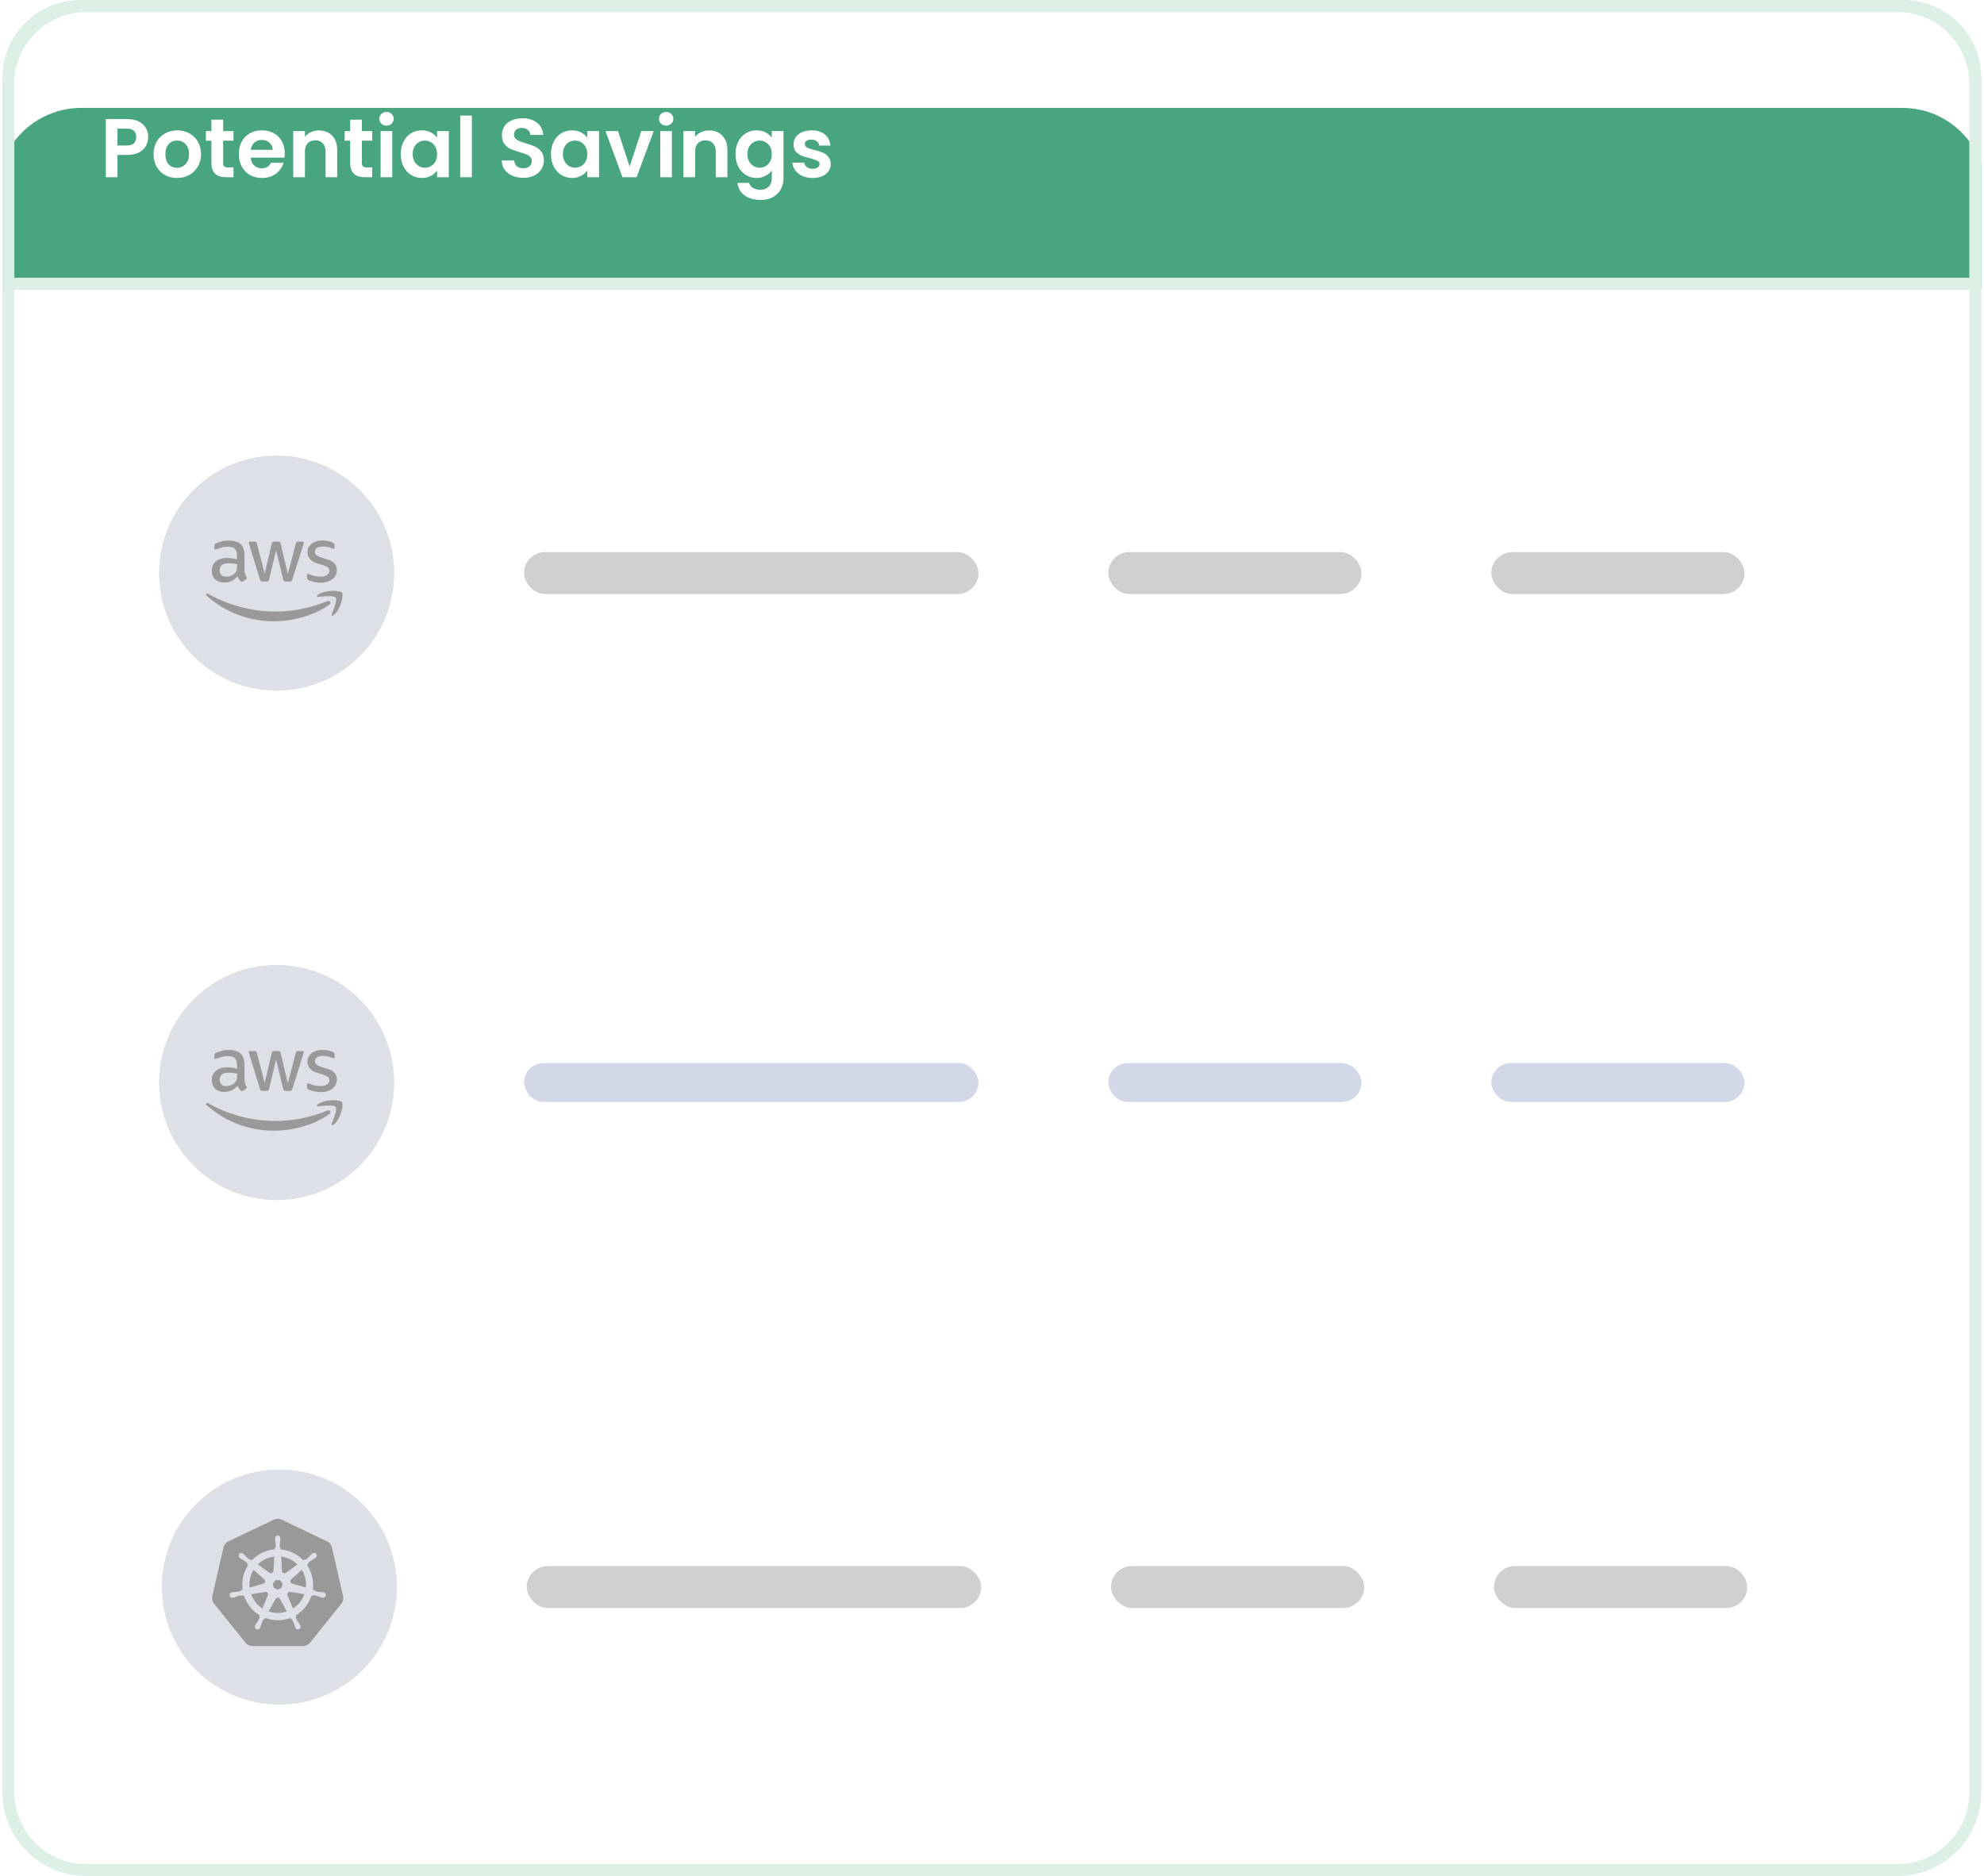 <svg width="331" height="313" viewBox="0 0 331 313" fill="none" xmlns="http://www.w3.org/2000/svg">
<path d="M1.389 14C1.389 6.82 7.209 1 14.389 1H316.551C323.73 1 329.551 6.82 329.551 14V299C329.551 306.18 323.73 312 316.551 312H14.389C7.209 312 1.389 306.18 1.389 299V14Z" fill="white"/>
<path d="M1.389 14C1.389 6.82 7.209 1 14.389 1H316.551C323.73 1 329.551 6.82 329.551 14V299C329.551 306.18 323.73 312 316.551 312H14.389C7.209 312 1.389 306.18 1.389 299V14Z" stroke="#DDF0E5" stroke-width="2"/>
<g clip-path="url(#clip0_803_151408)">
<g filter="url(#filter0_dd_803_151408)">
<path d="M-0.428 15.368C-0.428 7.636 5.84 1.368 13.572 1.368H317.368C325.1 1.368 331.368 7.636 331.368 15.368V295.465C331.368 303.197 325.1 309.465 317.368 309.465H13.572C5.84 309.465 -0.428 303.197 -0.428 295.465V15.368Z" fill="#49A57F"/>
</g>
</g>
<path d="M1.389 12.996C1.389 6.371 6.76 1 13.385 1H317.554C324.18 1 329.551 6.371 329.551 12.996V47.343H1.389V12.996Z" stroke="#DDF0E5" stroke-width="2"/>
<path d="M24.724 22.871C24.724 23.39 24.599 23.876 24.349 24.33C24.108 24.784 23.724 25.149 23.196 25.427C22.677 25.705 22.019 25.844 21.223 25.844H19.597V29.567H17.652V19.87H21.223C21.973 19.87 22.612 20 23.14 20.259C23.668 20.518 24.062 20.875 24.321 21.329C24.59 21.783 24.724 22.297 24.724 22.871ZM21.14 24.274C21.677 24.274 22.075 24.154 22.334 23.913C22.594 23.663 22.723 23.316 22.723 22.871C22.723 21.926 22.195 21.454 21.14 21.454H19.597V24.274H21.14ZM29.523 29.692C28.782 29.692 28.115 29.53 27.522 29.206C26.929 28.873 26.461 28.405 26.119 27.803C25.785 27.201 25.619 26.506 25.619 25.719C25.619 24.932 25.79 24.237 26.133 23.635C26.485 23.033 26.962 22.57 27.564 22.246C28.166 21.912 28.837 21.746 29.578 21.746C30.319 21.746 30.991 21.912 31.593 22.246C32.194 22.57 32.667 23.033 33.01 23.635C33.361 24.237 33.538 24.932 33.538 25.719C33.538 26.506 33.357 27.201 32.996 27.803C32.644 28.405 32.162 28.873 31.551 29.206C30.949 29.53 30.273 29.692 29.523 29.692ZM29.523 27.997C29.874 27.997 30.203 27.914 30.509 27.747C30.824 27.571 31.074 27.312 31.259 26.969C31.444 26.627 31.537 26.21 31.537 25.719C31.537 24.987 31.342 24.427 30.953 24.038C30.574 23.64 30.106 23.441 29.55 23.441C28.994 23.441 28.527 23.64 28.147 24.038C27.777 24.427 27.591 24.987 27.591 25.719C27.591 26.451 27.772 27.016 28.133 27.414C28.504 27.803 28.967 27.997 29.523 27.997ZM37.229 23.468V27.192C37.229 27.451 37.289 27.641 37.409 27.761C37.539 27.872 37.752 27.928 38.048 27.928H38.952V29.567H37.729C36.09 29.567 35.27 28.771 35.27 27.178V23.468H34.353V21.871H35.27V19.967H37.229V21.871H38.952V23.468H37.229ZM47.505 25.552C47.505 25.83 47.487 26.08 47.45 26.302H41.823C41.87 26.858 42.064 27.294 42.407 27.608C42.749 27.923 43.171 28.081 43.671 28.081C44.393 28.081 44.907 27.771 45.213 27.15H47.311C47.089 27.891 46.663 28.502 46.033 28.984C45.403 29.456 44.63 29.692 43.713 29.692C42.972 29.692 42.305 29.53 41.712 29.206C41.129 28.873 40.67 28.405 40.337 27.803C40.012 27.201 39.85 26.506 39.85 25.719C39.85 24.922 40.012 24.223 40.337 23.621C40.661 23.019 41.115 22.556 41.698 22.232C42.282 21.908 42.953 21.746 43.713 21.746C44.444 21.746 45.097 21.903 45.672 22.218C46.255 22.533 46.704 22.982 47.019 23.566C47.343 24.14 47.505 24.802 47.505 25.552ZM45.491 24.997C45.482 24.497 45.301 24.098 44.949 23.802C44.597 23.496 44.166 23.343 43.657 23.343C43.175 23.343 42.768 23.491 42.434 23.788C42.11 24.075 41.911 24.478 41.837 24.997H45.491ZM53.19 21.759C54.107 21.759 54.848 22.051 55.413 22.635C55.978 23.209 56.261 24.015 56.261 25.052V29.567H54.316V25.316C54.316 24.705 54.163 24.237 53.857 23.913C53.551 23.579 53.135 23.413 52.607 23.413C52.069 23.413 51.643 23.579 51.328 23.913C51.023 24.237 50.87 24.705 50.87 25.316V29.567H48.925V21.871H50.87V22.829C51.129 22.496 51.458 22.236 51.856 22.051C52.264 21.857 52.709 21.759 53.19 21.759ZM60.375 23.468V27.192C60.375 27.451 60.435 27.641 60.555 27.761C60.685 27.872 60.898 27.928 61.194 27.928H62.097V29.567H60.875C59.236 29.567 58.416 28.771 58.416 27.178V23.468H57.499V21.871H58.416V19.967H60.375V21.871H62.097V23.468H60.375ZM64.483 20.954C64.14 20.954 63.853 20.847 63.621 20.634C63.399 20.412 63.288 20.139 63.288 19.814C63.288 19.49 63.399 19.222 63.621 19.009C63.853 18.787 64.14 18.675 64.483 18.675C64.826 18.675 65.108 18.787 65.33 19.009C65.562 19.222 65.678 19.49 65.678 19.814C65.678 20.139 65.562 20.412 65.33 20.634C65.108 20.847 64.826 20.954 64.483 20.954ZM65.441 21.871V29.567H63.496V21.871H65.441ZM66.863 25.691C66.863 24.913 67.016 24.223 67.321 23.621C67.636 23.019 68.058 22.556 68.586 22.232C69.123 21.908 69.72 21.746 70.378 21.746C70.952 21.746 71.452 21.861 71.878 22.093C72.314 22.325 72.661 22.616 72.92 22.968V21.871H74.879V29.567H72.92V28.442C72.67 28.803 72.323 29.104 71.878 29.345C71.443 29.577 70.938 29.692 70.364 29.692C69.716 29.692 69.123 29.526 68.586 29.192C68.058 28.859 67.636 28.391 67.321 27.789C67.016 27.178 66.863 26.479 66.863 25.691ZM72.92 25.719C72.92 25.247 72.828 24.844 72.642 24.51C72.457 24.168 72.207 23.908 71.892 23.732C71.577 23.547 71.239 23.454 70.878 23.454C70.517 23.454 70.183 23.543 69.878 23.718C69.572 23.894 69.322 24.154 69.127 24.497C68.942 24.83 68.85 25.228 68.85 25.691C68.85 26.154 68.942 26.562 69.127 26.914C69.322 27.256 69.572 27.52 69.878 27.706C70.193 27.891 70.526 27.984 70.878 27.984C71.239 27.984 71.577 27.896 71.892 27.72C72.207 27.534 72.457 27.275 72.642 26.942C72.828 26.599 72.92 26.191 72.92 25.719ZM78.724 19.287V29.567H76.779V19.287H78.724ZM87.304 29.665C86.628 29.665 86.017 29.549 85.47 29.317C84.933 29.086 84.507 28.752 84.192 28.317C83.877 27.882 83.715 27.368 83.706 26.775H85.79C85.818 27.173 85.957 27.488 86.207 27.72C86.466 27.951 86.818 28.067 87.262 28.067C87.716 28.067 88.073 27.96 88.332 27.747C88.591 27.525 88.721 27.238 88.721 26.886C88.721 26.599 88.633 26.363 88.457 26.177C88.281 25.992 88.059 25.849 87.79 25.747C87.531 25.636 87.17 25.515 86.707 25.386C86.077 25.2 85.563 25.02 85.165 24.844C84.776 24.659 84.438 24.385 84.15 24.024C83.873 23.654 83.734 23.163 83.734 22.551C83.734 21.977 83.877 21.477 84.164 21.051C84.451 20.625 84.854 20.301 85.373 20.078C85.892 19.847 86.484 19.731 87.151 19.731C88.152 19.731 88.962 19.977 89.582 20.468C90.212 20.949 90.56 21.625 90.624 22.496H88.485C88.466 22.162 88.323 21.889 88.054 21.676C87.795 21.454 87.448 21.343 87.012 21.343C86.633 21.343 86.327 21.44 86.095 21.634C85.873 21.829 85.762 22.111 85.762 22.482C85.762 22.741 85.845 22.959 86.012 23.135C86.188 23.302 86.401 23.441 86.651 23.552C86.91 23.654 87.272 23.774 87.735 23.913C88.365 24.098 88.879 24.283 89.277 24.469C89.675 24.654 90.018 24.932 90.305 25.302C90.592 25.673 90.736 26.159 90.736 26.761C90.736 27.28 90.601 27.761 90.333 28.206C90.064 28.65 89.671 29.007 89.152 29.276C88.633 29.535 88.017 29.665 87.304 29.665ZM91.922 25.691C91.922 24.913 92.075 24.223 92.38 23.621C92.695 23.019 93.117 22.556 93.644 22.232C94.182 21.908 94.779 21.746 95.437 21.746C96.011 21.746 96.511 21.861 96.937 22.093C97.372 22.325 97.72 22.616 97.979 22.968V21.871H99.938V29.567H97.979V28.442C97.729 28.803 97.382 29.104 96.937 29.345C96.502 29.577 95.997 29.692 95.423 29.692C94.775 29.692 94.182 29.526 93.644 29.192C93.117 28.859 92.695 28.391 92.38 27.789C92.075 27.178 91.922 26.479 91.922 25.691ZM97.979 25.719C97.979 25.247 97.886 24.844 97.701 24.51C97.516 24.168 97.266 23.908 96.951 23.732C96.636 23.547 96.298 23.454 95.937 23.454C95.576 23.454 95.242 23.543 94.936 23.718C94.631 23.894 94.381 24.154 94.186 24.497C94.001 24.83 93.909 25.228 93.909 25.691C93.909 26.154 94.001 26.562 94.186 26.914C94.381 27.256 94.631 27.52 94.936 27.706C95.251 27.891 95.585 27.984 95.937 27.984C96.298 27.984 96.636 27.896 96.951 27.72C97.266 27.534 97.516 27.275 97.701 26.942C97.886 26.599 97.979 26.191 97.979 25.719ZM105.047 27.775L106.992 21.871H109.062L106.214 29.567H103.852L101.018 21.871H103.102L105.047 27.775ZM111.141 20.954C110.798 20.954 110.511 20.847 110.279 20.634C110.057 20.412 109.946 20.139 109.946 19.814C109.946 19.49 110.057 19.222 110.279 19.009C110.511 18.787 110.798 18.675 111.141 18.675C111.484 18.675 111.766 18.787 111.988 19.009C112.22 19.222 112.336 19.49 112.336 19.814C112.336 20.139 112.22 20.412 111.988 20.634C111.766 20.847 111.484 20.954 111.141 20.954ZM112.099 21.871V29.567H110.154V21.871H112.099ZM118.286 21.759C119.203 21.759 119.944 22.051 120.509 22.635C121.074 23.209 121.357 24.015 121.357 25.052V29.567H119.412V25.316C119.412 24.705 119.259 24.237 118.953 23.913C118.647 23.579 118.231 23.413 117.703 23.413C117.166 23.413 116.74 23.579 116.425 23.913C116.119 24.237 115.966 24.705 115.966 25.316V29.567H114.021V21.871H115.966V22.829C116.225 22.496 116.554 22.236 116.953 22.051C117.36 21.857 117.805 21.759 118.286 21.759ZM126.221 21.746C126.795 21.746 127.3 21.861 127.735 22.093C128.171 22.315 128.513 22.607 128.763 22.968V21.871H130.722V29.623C130.722 30.336 130.579 30.971 130.292 31.526C130.004 32.091 129.574 32.536 129 32.86C128.425 33.193 127.731 33.36 126.916 33.36C125.823 33.36 124.924 33.105 124.22 32.596C123.526 32.087 123.132 31.392 123.039 30.512H124.971C125.072 30.864 125.29 31.142 125.624 31.346C125.966 31.559 126.378 31.665 126.86 31.665C127.425 31.665 127.883 31.494 128.235 31.151C128.587 30.818 128.763 30.308 128.763 29.623V28.428C128.513 28.789 128.166 29.09 127.721 29.331C127.286 29.572 126.786 29.692 126.221 29.692C125.573 29.692 124.98 29.526 124.443 29.192C123.905 28.859 123.479 28.391 123.165 27.789C122.859 27.178 122.706 26.479 122.706 25.691C122.706 24.913 122.859 24.223 123.165 23.621C123.479 23.019 123.901 22.556 124.429 22.232C124.966 21.908 125.563 21.746 126.221 21.746ZM128.763 25.719C128.763 25.247 128.671 24.844 128.486 24.51C128.3 24.168 128.05 23.908 127.735 23.732C127.42 23.547 127.082 23.454 126.721 23.454C126.36 23.454 126.026 23.543 125.721 23.718C125.415 23.894 125.165 24.154 124.971 24.497C124.785 24.83 124.693 25.228 124.693 25.691C124.693 26.154 124.785 26.562 124.971 26.914C125.165 27.256 125.415 27.52 125.721 27.706C126.036 27.891 126.369 27.984 126.721 27.984C127.082 27.984 127.42 27.896 127.735 27.72C128.05 27.534 128.3 27.275 128.486 26.942C128.671 26.599 128.763 26.191 128.763 25.719ZM135.567 29.692C134.937 29.692 134.372 29.581 133.872 29.359C133.372 29.127 132.974 28.817 132.678 28.428C132.39 28.039 132.233 27.608 132.205 27.136H134.164C134.201 27.433 134.345 27.678 134.595 27.872C134.854 28.067 135.174 28.164 135.553 28.164C135.924 28.164 136.211 28.09 136.415 27.942C136.628 27.794 136.734 27.604 136.734 27.372C136.734 27.122 136.605 26.937 136.345 26.817C136.095 26.687 135.692 26.548 135.137 26.4C134.562 26.261 134.09 26.117 133.719 25.969C133.358 25.821 133.043 25.594 132.775 25.288C132.515 24.983 132.386 24.571 132.386 24.052C132.386 23.626 132.506 23.237 132.747 22.885C132.997 22.533 133.349 22.255 133.803 22.051C134.266 21.848 134.808 21.746 135.428 21.746C136.345 21.746 137.077 21.977 137.623 22.44C138.17 22.894 138.471 23.51 138.526 24.288H136.665C136.637 23.982 136.507 23.742 136.276 23.566C136.053 23.38 135.752 23.288 135.373 23.288C135.021 23.288 134.748 23.353 134.553 23.482C134.368 23.612 134.275 23.793 134.275 24.024C134.275 24.283 134.405 24.483 134.664 24.622C134.924 24.751 135.326 24.886 135.873 25.024C136.429 25.163 136.887 25.307 137.248 25.455C137.609 25.603 137.92 25.835 138.179 26.15C138.448 26.455 138.587 26.863 138.596 27.372C138.596 27.817 138.471 28.215 138.221 28.567C137.98 28.919 137.628 29.197 137.165 29.401C136.711 29.595 136.179 29.692 135.567 29.692Z" fill="white"/>
<g filter="url(#filter1_d_803_151408)">
<rect x="11.831" y="56.39" width="307.279" height="76.82" rx="6.538" fill="white"/>
<g clip-path="url(#clip1_803_151408)">
<path d="M46.154 114.415C56.986 114.415 65.768 105.633 65.768 94.801C65.768 83.969 56.986 75.188 46.154 75.188C35.322 75.188 26.54 83.969 26.54 94.801C26.54 105.633 35.322 114.415 46.154 114.415Z" fill="#DDE0E7"/>
<path d="M40.799 94.251C40.799 94.529 40.829 94.754 40.882 94.919C40.943 95.084 41.019 95.264 41.124 95.459C41.162 95.519 41.178 95.579 41.178 95.631C41.178 95.706 41.132 95.781 41.034 95.856L40.557 96.171C40.489 96.216 40.421 96.239 40.36 96.239C40.285 96.239 40.209 96.201 40.133 96.134C40.027 96.021 39.936 95.901 39.861 95.781C39.785 95.654 39.709 95.511 39.626 95.339C39.036 96.029 38.294 96.374 37.401 96.374C36.766 96.374 36.259 96.194 35.888 95.834C35.517 95.474 35.328 94.994 35.328 94.394C35.328 93.756 35.555 93.239 36.017 92.849C36.478 92.459 37.091 92.264 37.87 92.264C38.128 92.264 38.393 92.287 38.673 92.324C38.953 92.362 39.24 92.422 39.543 92.489V91.942C39.543 91.372 39.422 90.974 39.187 90.742C38.945 90.509 38.536 90.397 37.954 90.397C37.689 90.397 37.416 90.427 37.136 90.494C36.856 90.562 36.584 90.644 36.319 90.749C36.198 90.802 36.107 90.832 36.054 90.847C36.001 90.862 35.964 90.869 35.933 90.869C35.827 90.869 35.774 90.794 35.774 90.637V90.269C35.774 90.149 35.789 90.059 35.827 90.007C35.865 89.954 35.933 89.902 36.039 89.849C36.304 89.714 36.622 89.602 36.993 89.512C37.364 89.415 37.757 89.37 38.173 89.37C39.074 89.37 39.732 89.572 40.156 89.977C40.572 90.382 40.784 90.997 40.784 91.822V94.251H40.799ZM37.727 95.391C37.977 95.391 38.234 95.346 38.506 95.256C38.779 95.166 39.021 95.001 39.225 94.776C39.346 94.634 39.437 94.476 39.482 94.296C39.528 94.116 39.558 93.899 39.558 93.644V93.329C39.339 93.276 39.104 93.231 38.862 93.201C38.62 93.171 38.385 93.156 38.151 93.156C37.644 93.156 37.273 93.254 37.023 93.456C36.773 93.659 36.652 93.944 36.652 94.319C36.652 94.671 36.743 94.934 36.932 95.114C37.114 95.301 37.379 95.391 37.727 95.391ZM43.803 96.201C43.667 96.201 43.576 96.179 43.516 96.126C43.455 96.081 43.402 95.976 43.357 95.834L41.578 90.037C41.533 89.887 41.51 89.789 41.51 89.737C41.51 89.617 41.571 89.549 41.692 89.549H42.434C42.577 89.549 42.676 89.572 42.729 89.624C42.789 89.669 42.835 89.774 42.88 89.917L44.151 94.881L45.332 89.917C45.37 89.767 45.415 89.669 45.476 89.624C45.536 89.579 45.642 89.549 45.779 89.549H46.384C46.528 89.549 46.626 89.572 46.687 89.624C46.747 89.669 46.8 89.774 46.83 89.917L48.026 94.941L49.335 89.917C49.38 89.767 49.434 89.669 49.486 89.624C49.547 89.579 49.645 89.549 49.782 89.549H50.485C50.606 89.549 50.675 89.609 50.675 89.737C50.675 89.774 50.667 89.812 50.659 89.857C50.652 89.902 50.637 89.962 50.606 90.044L48.783 95.841C48.737 95.991 48.684 96.089 48.624 96.134C48.563 96.179 48.465 96.209 48.336 96.209H47.685C47.542 96.209 47.443 96.186 47.383 96.134C47.322 96.081 47.269 95.984 47.239 95.834L46.066 90.997L44.901 95.826C44.863 95.976 44.817 96.074 44.757 96.126C44.696 96.179 44.59 96.201 44.454 96.201H43.803ZM53.528 96.403C53.134 96.403 52.74 96.359 52.362 96.269C51.984 96.179 51.689 96.081 51.492 95.969C51.371 95.901 51.288 95.826 51.257 95.759C51.227 95.691 51.212 95.616 51.212 95.549V95.166C51.212 95.009 51.272 94.934 51.386 94.934C51.431 94.934 51.477 94.941 51.522 94.956C51.568 94.971 51.636 95.001 51.711 95.031C51.969 95.144 52.249 95.234 52.544 95.294C52.846 95.354 53.142 95.384 53.444 95.384C53.921 95.384 54.292 95.301 54.549 95.136C54.806 94.971 54.943 94.731 54.943 94.424C54.943 94.214 54.874 94.041 54.738 93.899C54.602 93.756 54.345 93.629 53.974 93.509L52.877 93.171C52.324 92.999 51.916 92.744 51.666 92.407C51.416 92.077 51.288 91.709 51.288 91.319C51.288 91.004 51.356 90.727 51.492 90.487C51.628 90.247 51.81 90.037 52.037 89.872C52.264 89.699 52.521 89.572 52.824 89.482C53.126 89.392 53.444 89.355 53.777 89.355C53.944 89.355 54.118 89.362 54.284 89.385C54.458 89.407 54.617 89.437 54.776 89.467C54.927 89.504 55.071 89.542 55.207 89.587C55.344 89.632 55.45 89.677 55.525 89.722C55.631 89.782 55.707 89.842 55.752 89.909C55.798 89.969 55.82 90.052 55.82 90.157V90.509C55.82 90.667 55.76 90.749 55.646 90.749C55.586 90.749 55.487 90.719 55.359 90.659C54.927 90.464 54.443 90.367 53.906 90.367C53.474 90.367 53.134 90.434 52.899 90.577C52.665 90.719 52.544 90.937 52.544 91.244C52.544 91.454 52.619 91.634 52.771 91.777C52.922 91.919 53.202 92.062 53.603 92.189L54.678 92.527C55.223 92.699 55.616 92.939 55.851 93.246C56.085 93.554 56.199 93.906 56.199 94.296C56.199 94.619 56.131 94.911 56.002 95.166C55.866 95.421 55.684 95.646 55.45 95.826C55.215 96.014 54.935 96.149 54.61 96.246C54.269 96.351 53.913 96.403 53.528 96.403Z" fill="#999999"/>
<path d="M54.958 100.048C52.468 101.87 48.851 102.837 45.741 102.837C41.382 102.837 37.455 101.24 34.488 98.585C34.254 98.375 34.465 98.09 34.745 98.255C37.954 100.1 41.912 101.217 46.006 101.217C48.768 101.217 51.802 100.647 54.595 99.478C55.011 99.29 55.367 99.748 54.958 100.048ZM55.995 98.878C55.677 98.473 53.891 98.683 53.081 98.78C52.839 98.81 52.801 98.6 53.021 98.443C54.443 97.453 56.782 97.738 57.054 98.068C57.327 98.405 56.978 100.722 55.647 101.832C55.442 102.005 55.245 101.915 55.336 101.69C55.639 100.947 56.312 99.275 55.995 98.878Z" fill="#999999"/>
</g>
<rect x="87.429" y="91.299" width="75.813" height="7" rx="3.5" fill="#D0D0D0"/>
<rect x="184.903" y="91.299" width="42.239" height="7" rx="3.5" fill="#D0D0D0"/>
<rect x="248.802" y="91.299" width="42.239" height="7" rx="3.5" fill="#D0D0D0"/>
</g>
<g filter="url(#filter2_d_803_151408)">
<rect x="11.83" y="141.381" width="307.279" height="76.82" rx="6.538" fill="white"/>
<g clip-path="url(#clip2_803_151408)">
<path d="M46.154 199.405C56.986 199.405 65.768 190.624 65.768 179.791C65.768 168.959 56.986 160.178 46.154 160.178C35.322 160.178 26.54 168.959 26.54 179.791C26.54 190.624 35.322 199.405 46.154 199.405Z" fill="#DDE0E7"/>
<path d="M40.799 179.243C40.799 179.52 40.829 179.745 40.882 179.91C40.943 180.075 41.018 180.255 41.124 180.45C41.162 180.51 41.177 180.57 41.177 180.622C41.177 180.697 41.132 180.772 41.034 180.847L40.557 181.162C40.489 181.207 40.421 181.23 40.36 181.23C40.284 181.23 40.209 181.192 40.133 181.125C40.027 181.012 39.936 180.892 39.861 180.772C39.785 180.645 39.709 180.502 39.626 180.33C39.036 181.02 38.294 181.365 37.401 181.365C36.766 181.365 36.258 181.185 35.888 180.825C35.517 180.465 35.328 179.985 35.328 179.385C35.328 178.748 35.555 178.23 36.016 177.84C36.478 177.45 37.091 177.255 37.87 177.255C38.128 177.255 38.393 177.278 38.672 177.315C38.953 177.353 39.24 177.413 39.543 177.48V176.933C39.543 176.363 39.422 175.965 39.187 175.733C38.945 175.501 38.536 175.388 37.954 175.388C37.689 175.388 37.416 175.418 37.136 175.486C36.856 175.553 36.584 175.636 36.319 175.741C36.198 175.793 36.107 175.823 36.054 175.838C36.001 175.853 35.963 175.861 35.933 175.861C35.827 175.861 35.774 175.786 35.774 175.628V175.261C35.774 175.141 35.789 175.051 35.827 174.998C35.865 174.946 35.933 174.893 36.039 174.841C36.304 174.706 36.622 174.593 36.993 174.503C37.363 174.406 37.757 174.361 38.173 174.361C39.074 174.361 39.732 174.563 40.156 174.968C40.572 175.373 40.784 175.988 40.784 176.813V179.243H40.799ZM37.727 180.382C37.976 180.382 38.234 180.337 38.506 180.247C38.779 180.157 39.021 179.992 39.225 179.767C39.346 179.625 39.437 179.468 39.482 179.288C39.528 179.108 39.558 178.89 39.558 178.635V178.32C39.339 178.268 39.104 178.223 38.862 178.193C38.62 178.163 38.385 178.148 38.15 178.148C37.643 178.148 37.273 178.245 37.023 178.448C36.773 178.65 36.652 178.935 36.652 179.31C36.652 179.662 36.743 179.925 36.932 180.105C37.114 180.292 37.379 180.382 37.727 180.382ZM43.803 181.192C43.667 181.192 43.576 181.17 43.516 181.117C43.455 181.072 43.402 180.967 43.357 180.825L41.578 175.028C41.533 174.878 41.51 174.781 41.51 174.728C41.51 174.608 41.571 174.541 41.692 174.541H42.434C42.577 174.541 42.676 174.563 42.729 174.616C42.789 174.661 42.835 174.766 42.88 174.908L44.151 179.872L45.332 174.908C45.37 174.758 45.415 174.661 45.476 174.616C45.536 174.571 45.642 174.541 45.778 174.541H46.384C46.528 174.541 46.626 174.563 46.686 174.616C46.747 174.661 46.8 174.766 46.83 174.908L48.026 179.932L49.335 174.908C49.38 174.758 49.433 174.661 49.486 174.616C49.547 174.571 49.645 174.541 49.782 174.541H50.485C50.606 174.541 50.674 174.601 50.674 174.728C50.674 174.766 50.667 174.803 50.659 174.848C50.652 174.893 50.637 174.953 50.606 175.036L48.783 180.832C48.737 180.982 48.684 181.08 48.624 181.125C48.563 181.17 48.465 181.2 48.336 181.2H47.685C47.541 181.2 47.443 181.177 47.383 181.125C47.322 181.072 47.269 180.975 47.239 180.825L46.066 175.988L44.901 180.817C44.863 180.967 44.817 181.065 44.757 181.117C44.696 181.17 44.59 181.192 44.454 181.192H43.803ZM53.527 181.395C53.134 181.395 52.74 181.35 52.362 181.26C51.984 181.17 51.688 181.072 51.492 180.96C51.371 180.892 51.287 180.817 51.257 180.75C51.227 180.682 51.212 180.607 51.212 180.54V180.157C51.212 180 51.272 179.925 51.386 179.925C51.431 179.925 51.477 179.932 51.522 179.947C51.567 179.962 51.636 179.992 51.711 180.022C51.968 180.135 52.248 180.225 52.544 180.285C52.846 180.345 53.141 180.375 53.444 180.375C53.921 180.375 54.292 180.292 54.549 180.127C54.806 179.962 54.942 179.722 54.942 179.415C54.942 179.205 54.874 179.033 54.738 178.89C54.602 178.748 54.345 178.62 53.974 178.5L52.877 178.163C52.324 177.99 51.916 177.735 51.666 177.398C51.416 177.068 51.287 176.7 51.287 176.31C51.287 175.995 51.355 175.718 51.492 175.478C51.628 175.238 51.809 175.028 52.037 174.863C52.264 174.691 52.521 174.563 52.824 174.473C53.126 174.383 53.444 174.346 53.777 174.346C53.944 174.346 54.118 174.353 54.284 174.376C54.458 174.398 54.617 174.428 54.776 174.458C54.927 174.496 55.071 174.533 55.207 174.578C55.343 174.623 55.45 174.668 55.525 174.713C55.631 174.773 55.707 174.833 55.752 174.901C55.798 174.961 55.82 175.043 55.82 175.148V175.501C55.82 175.658 55.76 175.741 55.646 175.741C55.586 175.741 55.487 175.711 55.359 175.651C54.927 175.456 54.443 175.358 53.906 175.358C53.474 175.358 53.134 175.426 52.899 175.568C52.665 175.711 52.544 175.928 52.544 176.235C52.544 176.445 52.619 176.625 52.771 176.768C52.922 176.91 53.202 177.053 53.603 177.18L54.678 177.518C55.222 177.69 55.616 177.93 55.85 178.238C56.085 178.545 56.199 178.898 56.199 179.288C56.199 179.61 56.13 179.902 56.002 180.157C55.866 180.412 55.684 180.637 55.45 180.817C55.215 181.005 54.935 181.14 54.609 181.237C54.269 181.342 53.913 181.395 53.527 181.395Z" fill="#999999"/>
<path d="M54.958 185.039C52.468 186.861 48.851 187.828 45.741 187.828C41.382 187.828 37.454 186.231 34.488 183.576C34.253 183.366 34.465 183.082 34.745 183.246C37.954 185.091 41.912 186.209 46.006 186.209C48.768 186.209 51.802 185.639 54.595 184.469C55.011 184.281 55.366 184.739 54.958 185.039ZM55.995 183.869C55.677 183.464 53.891 183.674 53.081 183.771C52.839 183.801 52.801 183.591 53.021 183.434C54.443 182.444 56.782 182.729 57.054 183.059C57.326 183.396 56.978 185.714 55.646 186.824C55.442 186.996 55.245 186.906 55.336 186.681C55.639 185.939 56.312 184.266 55.995 183.869Z" fill="#999999"/>
</g>
<rect x="87.429" y="176.541" width="75.813" height="6.498" rx="3.249" fill="#D2D8E7"/>
<rect x="184.903" y="176.541" width="42.239" height="6.498" rx="3.249" fill="#D2D8E7"/>
<rect x="248.802" y="176.541" width="42.239" height="6.498" rx="3.249" fill="#D2D8E7"/>
</g>
<rect x="11.831" y="226.373" width="307.279" height="76.82" rx="6.538" fill="white"/>
<g clip-path="url(#clip3_803_151408)">
<path d="M46.607 284.396C57.439 284.396 66.221 275.615 66.221 264.783C66.221 253.95 57.439 245.169 46.607 245.169C35.775 245.169 26.993 253.95 26.993 264.783C26.993 275.615 35.775 284.396 46.607 284.396Z" fill="#DDE0E7"/>
<path fill-rule="evenodd" clip-rule="evenodd" d="M45.7 253.534C45.876 253.447 46.068 253.396 46.264 253.385H46.257C46.501 253.375 46.744 253.427 46.964 253.535L54.578 257.163C54.974 257.353 55.265 257.714 55.364 258.143L57.243 266.314C57.349 266.743 57.246 267.194 56.97 267.536L51.704 274.089C51.426 274.426 51.007 274.632 50.565 274.631H42.114C41.674 274.633 41.255 274.437 40.977 274.095L35.708 267.544C35.679 267.507 35.652 267.469 35.626 267.429C35.404 267.1 35.332 266.699 35.421 266.316L37.288 258.152C37.387 257.722 37.676 257.361 38.074 257.172L45.7 253.534ZM45.885 256.674C45.871 256.411 46.071 256.186 46.333 256.168L46.34 256.171C46.603 256.189 46.801 256.415 46.788 256.677V256.814C46.775 256.96 46.754 257.104 46.725 257.247C46.681 257.52 46.663 257.797 46.673 258.073C46.691 258.166 46.745 258.247 46.822 258.3C46.822 258.31 46.823 258.326 46.825 258.345C46.828 258.39 46.832 258.455 46.832 258.504C48.275 258.634 49.621 259.284 50.62 260.331L50.793 260.207C50.886 260.223 50.982 260.213 51.069 260.177C51.286 260.009 51.486 259.821 51.667 259.614C51.76 259.503 51.86 259.396 51.966 259.296L52.067 259.215C52.128 259.154 52.205 259.111 52.289 259.091C52.373 259.072 52.461 259.077 52.543 259.105C52.625 259.134 52.697 259.185 52.751 259.252C52.805 259.32 52.839 259.402 52.848 259.488C52.858 259.574 52.843 259.661 52.805 259.739C52.767 259.816 52.708 259.882 52.634 259.928L52.534 260.008C52.413 260.089 52.286 260.163 52.157 260.229C51.917 260.366 51.689 260.525 51.479 260.706C51.418 260.777 51.387 260.871 51.394 260.964L51.233 261.113C52.041 262.318 52.378 263.777 52.181 265.214L52.366 265.269C52.412 265.352 52.481 265.42 52.563 265.466C52.83 265.538 53.103 265.583 53.38 265.601C53.526 265.604 53.673 265.615 53.818 265.635L53.951 265.667C54.035 265.678 54.114 265.712 54.18 265.766C54.246 265.82 54.295 265.891 54.323 265.972C54.35 266.052 54.354 266.139 54.335 266.221C54.316 266.304 54.274 266.38 54.214 266.44C54.155 266.5 54.08 266.543 53.997 266.563C53.915 266.583 53.828 266.58 53.747 266.554H53.739C53.722 266.55 53.703 266.546 53.685 266.543C53.662 266.538 53.639 266.534 53.621 266.529C53.482 266.485 53.345 266.433 53.212 266.371C52.954 266.276 52.688 266.191 52.416 266.139C52.323 266.136 52.231 266.17 52.161 266.233L51.967 266.199C51.527 267.581 50.596 268.755 49.351 269.497C49.372 269.56 49.398 269.621 49.427 269.681C49.401 269.721 49.384 269.766 49.376 269.813C49.368 269.86 49.37 269.908 49.38 269.955C49.498 270.209 49.634 270.451 49.791 270.678C49.88 270.794 49.961 270.916 50.036 271.041L50.096 271.165C50.138 271.238 50.16 271.321 50.158 271.406C50.156 271.491 50.13 271.573 50.085 271.644C50.038 271.715 49.973 271.772 49.897 271.808C49.82 271.844 49.735 271.858 49.651 271.848C49.567 271.839 49.487 271.807 49.42 271.755C49.353 271.703 49.302 271.634 49.272 271.555L49.215 271.438C49.163 271.302 49.119 271.162 49.083 271.02C49.003 270.755 48.899 270.499 48.771 270.254C48.715 270.179 48.631 270.127 48.538 270.114L48.447 269.939C47.092 270.453 45.595 270.449 44.242 269.929L44.139 270.116C44.066 270.127 43.997 270.161 43.943 270.211C43.829 270.349 43.762 270.545 43.691 270.752C43.66 270.844 43.628 270.938 43.591 271.03C43.555 271.171 43.511 271.31 43.459 271.447L43.403 271.564C43.373 271.643 43.322 271.713 43.255 271.765C43.188 271.817 43.108 271.85 43.024 271.859C42.94 271.868 42.855 271.853 42.779 271.817C42.703 271.781 42.638 271.724 42.592 271.653C42.546 271.582 42.521 271.5 42.518 271.415C42.516 271.331 42.537 271.247 42.58 271.174L42.638 271.051C42.712 270.925 42.794 270.803 42.883 270.686C43.044 270.451 43.182 270.201 43.295 269.939C43.307 269.851 43.292 269.762 43.254 269.682L43.338 269.507C42.09 268.77 41.155 267.601 40.71 266.221L40.505 266.255C40.428 266.2 40.338 266.168 40.243 266.163C39.971 266.214 39.705 266.293 39.448 266.395C39.315 266.453 39.178 266.503 39.039 266.544L38.916 266.558H38.907C38.826 266.585 38.74 266.588 38.657 266.568C38.574 266.548 38.499 266.506 38.439 266.445C38.38 266.385 38.338 266.309 38.32 266.226C38.301 266.143 38.306 266.057 38.333 265.976C38.361 265.896 38.41 265.825 38.475 265.771C38.541 265.717 38.62 265.682 38.704 265.671H38.718L38.839 265.643C38.984 265.623 39.13 265.612 39.277 265.609C39.553 265.591 39.826 265.546 40.094 265.474C40.173 265.424 40.239 265.357 40.289 265.277L40.481 265.222C40.274 263.785 40.605 262.321 41.41 261.113L41.261 260.976C41.256 260.882 41.224 260.791 41.17 260.713C40.958 260.527 40.729 260.369 40.487 260.234C40.357 260.168 40.231 260.094 40.109 260.013L40.015 259.938C39.799 259.783 39.748 259.482 39.903 259.265C39.946 259.212 40.002 259.169 40.065 259.141C40.128 259.113 40.197 259.1 40.266 259.104C40.382 259.109 40.492 259.151 40.583 259.224L40.684 259.304C40.79 259.405 40.89 259.511 40.983 259.622C41.169 259.827 41.375 260.012 41.597 260.177C41.68 260.221 41.777 260.231 41.867 260.204L42.031 260.32C42.833 259.468 43.871 258.877 45.011 258.62C45.282 258.558 45.557 258.516 45.834 258.493L45.844 258.3C45.915 258.237 45.967 258.155 45.993 258.064C46.005 257.787 45.99 257.51 45.948 257.236C45.919 257.093 45.898 256.948 45.885 256.803V256.674ZM45.626 262.093L45.763 259.703H45.761C45.599 259.72 45.438 259.746 45.278 259.781C44.424 259.972 43.642 260.399 43.017 261.012L44.978 262.401C45.097 262.487 45.255 262.509 45.389 262.438C45.522 262.366 45.609 262.24 45.616 262.093H45.626ZM49.634 261.019C48.893 260.293 47.934 259.83 46.904 259.703L47.04 262.09C47.042 262.243 47.131 262.383 47.27 262.448C47.408 262.514 47.573 262.495 47.692 262.399L49.634 261.019ZM44.099 263.51L42.306 261.911C41.76 262.799 41.526 263.843 41.64 264.88L43.941 264.218V264.211C44.082 264.172 44.193 264.058 44.226 263.913C44.259 263.769 44.21 263.618 44.099 263.521V263.51ZM51.034 264.871C51.133 263.836 50.893 262.797 50.348 261.911L50.351 261.916L48.572 263.508C48.46 263.607 48.412 263.757 48.444 263.901C48.477 264.046 48.586 264.16 48.73 264.199V264.208L51.034 264.871ZM46.7 263.635H45.966L45.51 264.204L45.666 264.916L46.326 265.233L46.985 264.916L47.148 264.204L46.7 263.635ZM48.408 265.577C48.384 265.574 48.346 265.574 48.316 265.577L48.313 265.587C48.248 265.591 48.186 265.61 48.13 265.643C48.075 265.676 48.028 265.722 47.994 265.777C47.959 265.832 47.939 265.894 47.934 265.959C47.929 266.023 47.94 266.088 47.965 266.148L48.882 268.367C49.763 267.804 50.438 266.963 50.781 265.977L48.408 265.577ZM44.662 265.771C44.589 265.658 44.465 265.589 44.331 265.587L44.327 265.593C44.3 265.591 44.274 265.591 44.248 265.593L41.896 265.992C42.248 266.967 42.911 267.799 43.783 268.358L44.695 266.156V266.147C44.747 266.024 44.736 265.883 44.662 265.771ZM46.532 266.598C46.467 266.561 46.393 266.543 46.318 266.545L46.325 266.558C46.183 266.562 46.053 266.637 45.982 266.76L44.819 268.852C45.648 269.134 46.538 269.18 47.391 268.985L47.854 268.848L46.695 266.756H46.686C46.65 266.69 46.597 266.636 46.532 266.598Z" fill="#999999"/>
</g>
<rect x="87.881" y="261.282" width="75.813" height="7" rx="3.5" fill="#D0D0D0"/>
<rect x="185.355" y="261.282" width="42.239" height="7" rx="3.5" fill="#D0D0D0"/>
<rect x="249.255" y="261.282" width="42.239" height="7" rx="3.5" fill="#D0D0D0"/>
<defs>
<filter id="filter0_dd_803_151408" x="-18.249" y="-4.572" width="367.438" height="343.739" filterUnits="userSpaceOnUse" color-interpolation-filters="sRGB">
<feFlood flood-opacity="0" result="BackgroundImageFix"/>
<feColorMatrix in="SourceAlpha" type="matrix" values="0 0 0 0 0 0 0 0 0 0 0 0 0 0 0 0 0 0 127 0" result="hardAlpha"/>
<feOffset dy="4.752"/>
<feGaussianBlur stdDeviation="3.564"/>
<feColorMatrix type="matrix" values="0 0 0 0 0 0 0 0 0 0 0 0 0 0 0 0 0 0 0.05 0"/>
<feBlend mode="normal" in2="BackgroundImageFix" result="effect1_dropShadow_803_151408"/>
<feColorMatrix in="SourceAlpha" type="matrix" values="0 0 0 0 0 0 0 0 0 0 0 0 0 0 0 0 0 0 127 0" result="hardAlpha"/>
<feOffset dy="11.881"/>
<feGaussianBlur stdDeviation="8.91"/>
<feColorMatrix type="matrix" values="0 0 0 0 0 0 0 0 0 0 0 0 0 0 0 0 0 0 0.1 0"/>
<feBlend mode="normal" in2="effect1_dropShadow_803_151408" result="effect2_dropShadow_803_151408"/>
<feBlend mode="normal" in="SourceGraphic" in2="effect2_dropShadow_803_151408" result="shape"/>
</filter>
<filter id="filter1_d_803_151408" x="10.196" y="55.572" width="310.548" height="80.089" filterUnits="userSpaceOnUse" color-interpolation-filters="sRGB">
<feFlood flood-opacity="0" result="BackgroundImageFix"/>
<feColorMatrix in="SourceAlpha" type="matrix" values="0 0 0 0 0 0 0 0 0 0 0 0 0 0 0 0 0 0 127 0" result="hardAlpha"/>
<feOffset dy="0.817"/>
<feGaussianBlur stdDeviation="0.817"/>
<feColorMatrix type="matrix" values="0 0 0 0 0 0 0 0 0 0 0 0 0 0 0 0 0 0 0.05 0"/>
<feBlend mode="normal" in2="BackgroundImageFix" result="effect1_dropShadow_803_151408"/>
<feBlend mode="normal" in="SourceGraphic" in2="effect1_dropShadow_803_151408" result="shape"/>
</filter>
<filter id="filter2_d_803_151408" x="10.196" y="140.564" width="310.548" height="80.089" filterUnits="userSpaceOnUse" color-interpolation-filters="sRGB">
<feFlood flood-opacity="0" result="BackgroundImageFix"/>
<feColorMatrix in="SourceAlpha" type="matrix" values="0 0 0 0 0 0 0 0 0 0 0 0 0 0 0 0 0 0 127 0" result="hardAlpha"/>
<feOffset dy="0.817"/>
<feGaussianBlur stdDeviation="0.817"/>
<feColorMatrix type="matrix" values="0 0 0 0 0 0 0 0 0 0 0 0 0 0 0 0 0 0 0.05 0"/>
<feBlend mode="normal" in2="BackgroundImageFix" result="effect1_dropShadow_803_151408"/>
<feBlend mode="normal" in="SourceGraphic" in2="effect1_dropShadow_803_151408" result="shape"/>
</filter>
<clipPath id="clip0_803_151408">
<path d="M0.389 12.996C0.389 5.819 6.207 0 13.385 0H317.554C324.732 0 330.551 5.819 330.551 12.996V48.343H0.389V12.996Z" fill="white"/>
</clipPath>
<clipPath id="clip1_803_151408">
<rect width="39.227" height="39.227" fill="white" transform="translate(26.541 75.186)"/>
</clipPath>
<clipPath id="clip2_803_151408">
<rect width="39.227" height="39.227" fill="white" transform="translate(26.541 160.177)"/>
</clipPath>
<clipPath id="clip3_803_151408">
<rect width="39.227" height="39.227" fill="white" transform="translate(26.993 245.169)"/>
</clipPath>
</defs>
</svg>
